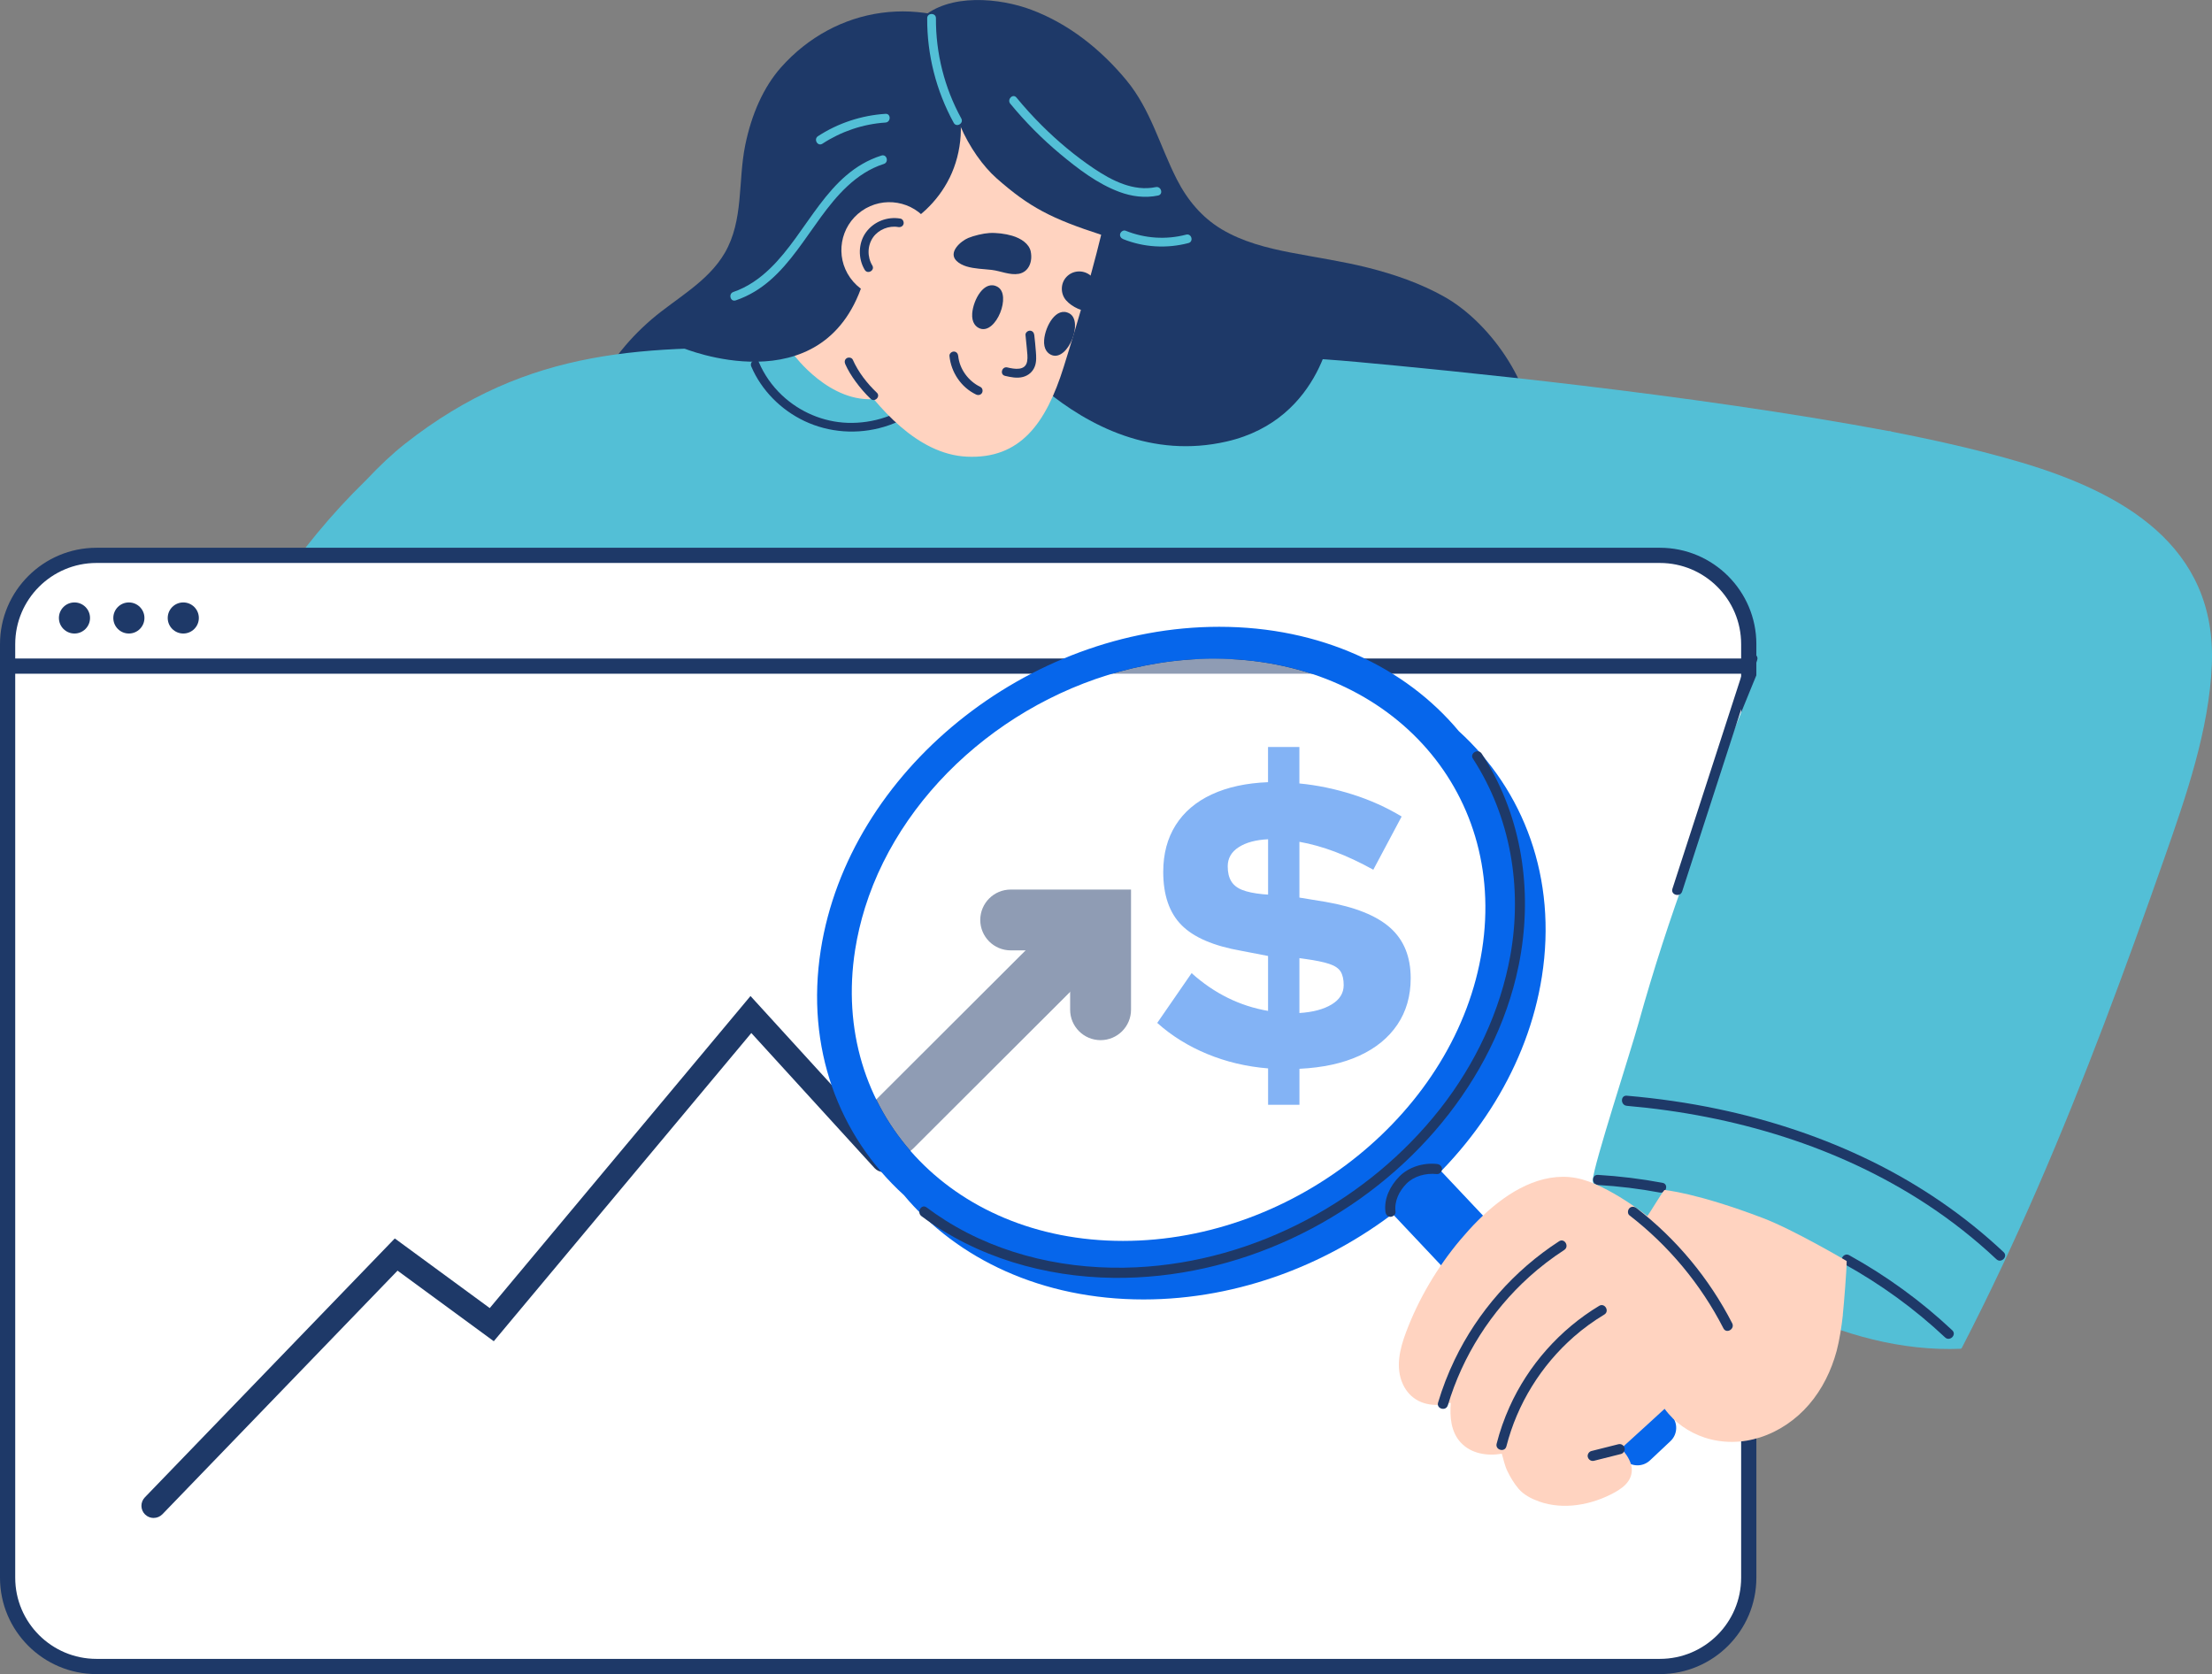 <?xml version="1.0" encoding="UTF-8"?>
<svg xmlns="http://www.w3.org/2000/svg" width="329" height="249" viewBox="0 0 329 249" fill="none">
  <rect x="0" y="0" width="329" height="249" fill="#808080" stroke="none"/>
  <g clip-path="url(#clip0_5769_1962)">
    <path d="M148.167 5.966C137.222 -1.153 124.263 0.923 116.175 10.009C113.567 12.94 111.769 17.006 110.832 21.634C109.75 26.966 110.628 32.755 107.798 37.618C105.28 41.946 100.594 44.343 96.899 47.51C93.199 50.685 90.088 54.656 88.128 59.129C86.611 62.585 85.823 66.388 86.194 70.134C86.045 71.025 86.004 71.929 86.135 72.856C86.466 75.272 88.372 77.348 90.718 77.99C91.773 78.279 92.909 78.207 93.865 77.655C95.16 76.904 95.78 75.453 96.143 74.073C96.641 72.169 96.754 70.219 96.826 68.266C96.998 68.627 97.216 68.962 97.487 69.261C98.52 70.387 100.105 70.722 101.572 70.762C103.066 70.803 104.579 70.649 106.046 70.378C111.774 69.31 117.235 66.149 120.549 61.296C122.46 58.5 123.438 55.262 124.249 52.005C125.1 48.577 125.965 45.171 127.143 41.833C129.461 35.266 132.617 28.997 136.534 23.235C138.599 20.195 140.89 17.323 143.267 14.528C144.499 13.081 145.753 11.651 147.003 10.217C147.533 9.611 148.257 8.983 148.547 8.214C148.842 7.436 148.819 6.382 148.162 5.957L148.167 5.966Z" fill="#1E3968"></path>
    <path d="M228.053 69.455C228.248 68.456 227.945 67.379 228.044 66.167C228.687 58.229 222.022 48.165 214.795 44.122C211.245 42.132 207.364 40.797 203.429 39.807C199.643 38.857 195.785 38.305 191.955 37.563C188.413 36.876 184.827 35.967 181.707 34.103C178.755 32.339 176.586 29.721 175.037 26.681C172.497 21.701 171.157 16.305 167.529 11.927C163.685 7.287 158.93 3.532 153.397 1.452C148.756 -0.294 141.175 -1.086 137.01 2.75C130.607 8.648 135.198 13.089 134.777 20.942C134.628 23.732 134.836 26.527 135.076 29.309C135.33 32.276 135.633 35.239 135.995 38.197C136.629 43.416 137.512 48.785 140.116 53.435C142.235 57.23 145.627 60.549 149.851 61.843C153.66 65.43 158.111 68.315 162.834 70.581C169.88 73.965 177.482 76.018 185.099 77.655C192.797 79.315 200.698 80.523 208.596 80.369C215.139 80.243 218.399 78.84 223.914 75.118C226.138 73.616 227.619 71.78 228.067 69.455H228.053Z" fill="#1E3968"></path>
    <path d="M201.821 53.833C178.139 51.653 132.499 52.105 118.027 51.843C96.31 51.445 78.736 51.445 60.248 66C58.35 67.492 56.403 69.338 54.474 71.391C33.595 91.681 23.787 119.588 11.742 154.438C-1.562 192.928 21.618 199.672 38.952 198.374C44.413 197.967 49.96 196.018 54.999 193.544C60.035 193.996 65.224 193.901 70.431 192.91C76.726 191.712 82.861 189.138 88.422 185.352C99.226 177.993 107.332 167.034 113.15 155.808C116.723 148.92 119.567 141.773 121.74 134.541C123.366 129.132 124.648 123.659 125.481 118.195C131.49 117.747 137.499 117.322 143.467 117.263C149.747 117.2 156.073 117.204 162.404 114.97C166.954 113.364 171.211 110.89 175.096 107.864C178.95 108.733 201.283 122.08 207.645 123.215L260.797 123.69C272.158 104.418 278.769 85.186 281.345 64.195C251.441 58.564 214.931 55.036 201.821 53.833Z" fill="#53BFD6"></path>
    <path d="M144.843 46.334C144.843 46.334 160.262 70.758 182.445 65.669C196.908 62.354 198.267 47.781 198.267 47.781L144.843 46.334Z" fill="#1E3968"></path>
    <path d="M111.742 54.516C113.255 58.062 116.162 60.97 119.639 62.621C123.321 64.367 127.559 64.652 131.462 63.494C133.69 62.834 135.755 61.721 137.521 60.215C138.16 59.672 137.236 58.758 136.602 59.297C133.699 61.766 129.855 63.019 126.06 62.892C122.438 62.77 118.937 61.273 116.307 58.79C114.83 57.397 113.658 55.732 112.865 53.864C112.539 53.1 111.416 53.76 111.742 54.52V54.516Z" fill="#1E3968"></path>
    <path d="M121.156 41.372L118.027 52.725C118.027 52.725 123.457 60.178 130.453 59.31C137.449 58.442 135.239 45.334 135.239 45.334L121.161 41.372H121.156Z" fill="#FFD3C0"></path>
    <path d="M158.201 54.602C160.447 47.469 163.028 38.423 164.233 32.977C165.65 26.564 165.46 22.927 162.34 16.554C159.9 11.579 154.112 7.771 148.919 6.192C145.527 5.156 141.891 4.781 138.382 5.41C134.555 6.097 131.146 8.087 128.451 10.909C125.472 14.03 123.475 17.943 122.021 21.991C120.581 26.012 119.517 37.297 120.708 43.742C121.6 48.559 124.521 51.933 126.676 55.045C130.552 60.635 136.453 67.564 143.775 67.922C151.753 68.311 155.575 62.965 158.201 54.602Z" fill="#FFD3C0"></path>
    <path d="M101.513 51.739C101.513 51.739 122.311 60.418 128.311 42.163C134.306 23.909 146.727 14.559 144.599 8.861C142.471 3.162 135.257 0.556 130.181 4.862C125.105 9.168 122.406 12.37 119.857 22.099C117.307 31.828 117.172 47.256 112.159 48.717C107.151 50.178 101.513 51.739 101.513 51.739Z" fill="#1E3968"></path>
    <path d="M141.225 26.469C139.482 30.006 136.421 32.878 132.785 34.406C131.363 35.004 129.778 35.429 128.225 35.392C129.275 31.34 130.584 27.351 132.146 23.465C133.047 21.226 133.994 18.983 135.158 16.862C135.728 15.821 136.362 14.813 137.087 13.872C137.752 13.008 138.495 12.149 139.455 11.597C139.831 11.38 140.555 10.964 140.872 11.466C141.067 11.778 141.08 12.194 141.148 12.542C141.221 12.918 141.32 13.302 141.583 13.587C141.692 13.709 141.837 13.791 141.995 13.782C143.471 17.857 143.136 22.597 141.23 26.469H141.225Z" fill="#1E3968"></path>
    <path d="M167.611 23.565C167.294 21.841 166.746 20.159 165.994 18.576C164.505 15.423 162.254 12.682 159.583 10.453C156.879 8.191 153.719 6.323 150.381 5.174C148.638 4.573 146.813 4.175 144.966 4.102C143.675 4.053 142.317 4.193 141.175 4.803C140.139 4.546 139.074 4.428 138.019 4.668C136.516 5.007 141.991 7.49 141.597 9.005C140.012 15.084 144.237 22.986 148.221 26.514C153.116 30.842 156.408 32.525 163.825 34.931C168.417 36.419 170.731 39.753 171.555 35.569C171.745 34.592 167.665 30.11 167.774 29.124C167.978 27.269 167.951 25.406 167.616 23.569L167.611 23.565Z" fill="#1E3968"></path>
    <path d="M137.906 2.709C137.874 8.141 139.242 13.519 141.855 18.277C142.258 19.01 143.381 18.354 142.978 17.622C140.469 13.058 139.174 7.911 139.206 2.709C139.21 1.873 137.911 1.873 137.906 2.709Z" fill="#53BFD6"></path>
    <path d="M167.063 35.569C170.133 36.804 173.561 36.994 176.762 36.152C177.573 35.94 177.229 34.687 176.418 34.899C173.425 35.686 170.278 35.469 167.412 34.316C167.081 34.185 166.701 34.461 166.61 34.768C166.506 35.139 166.742 35.438 167.063 35.569Z" fill="#53BFD6"></path>
    <path d="M150.264 15.423C152.5 18.142 154.986 20.652 157.694 22.909C160.348 25.116 163.223 27.328 166.488 28.545C168.336 29.232 170.305 29.485 172.248 29.083C173.067 28.911 172.719 27.663 171.904 27.83C168.58 28.522 165.338 26.844 162.662 25.039C159.895 23.176 157.318 21.014 154.955 18.662C153.628 17.341 152.369 15.953 151.183 14.51C150.653 13.863 149.738 14.786 150.264 15.428V15.423Z" fill="#53BFD6"></path>
    <path d="M109.424 44.678C117.466 41.955 120.219 33.158 125.97 27.753C127.55 26.27 129.37 25.044 131.449 24.388C132.246 24.139 131.906 22.882 131.105 23.135C122.995 25.695 120.174 34.52 114.504 39.965C112.947 41.462 111.144 42.724 109.08 43.425C108.292 43.692 108.631 44.945 109.424 44.678Z" fill="#53BFD6"></path>
    <path d="M122.32 21.376C125.128 19.544 128.352 18.449 131.698 18.228C132.527 18.173 132.536 16.875 131.698 16.93C128.125 17.165 124.661 18.3 121.663 20.254C120.966 20.711 121.618 21.832 122.32 21.376Z" fill="#53BFD6"></path>
    <path d="M152.528 49.839C152.605 50.508 152.672 51.182 152.727 51.852C152.777 52.467 152.881 53.127 152.772 53.738C152.514 55.19 150.888 54.905 149.824 54.651C149.009 54.461 148.665 55.714 149.48 55.904C150.354 56.108 151.26 56.298 152.147 56.067C152.971 55.85 153.614 55.294 153.913 54.498C154.18 53.792 154.126 53.005 154.067 52.268C154.004 51.454 153.927 50.644 153.832 49.834C153.791 49.486 153.565 49.183 153.18 49.183C152.858 49.183 152.487 49.482 152.528 49.834V49.839Z" fill="#1E3968"></path>
    <path d="M145.794 48.876C145.147 48.654 144.495 47.998 144.603 46.596C144.762 44.57 146.396 41.566 148.366 42.661C150.481 43.837 148.176 49.685 145.794 48.876Z" fill="#1E3968"></path>
    <path d="M156.49 52.838C155.842 52.616 155.19 51.96 155.299 50.558C155.457 48.532 157.092 45.529 159.062 46.623C161.176 47.799 158.872 53.647 156.49 52.838Z" fill="#1E3968"></path>
    <path d="M136.397 43.021C139.616 40.748 140.381 36.3 138.106 33.085C135.831 29.87 131.378 29.106 128.16 31.378C124.941 33.65 124.176 38.098 126.45 41.313C128.725 44.528 133.178 45.293 136.397 43.021Z" fill="#FFD3C0"></path>
    <path d="M129.742 39.486C128.963 38.201 128.999 36.501 129.878 35.27C130.688 34.14 132.219 33.525 133.586 33.769C133.93 33.832 134.288 33.674 134.388 33.316C134.474 33.004 134.279 32.579 133.935 32.516C131.988 32.172 129.991 32.941 128.813 34.538C127.632 36.143 127.595 38.455 128.619 40.142C129.049 40.856 130.176 40.205 129.742 39.486Z" fill="#1E3968"></path>
    <path d="M145.83 57.555C144.019 56.691 142.711 54.887 142.52 52.942C142.484 52.593 142.244 52.29 141.868 52.29C141.542 52.29 141.185 52.589 141.216 52.942C141.456 55.37 142.95 57.614 145.169 58.677C145.486 58.826 145.871 58.763 146.057 58.442C146.224 58.157 146.143 57.704 145.821 57.555H145.83Z" fill="#1E3968"></path>
    <path d="M130.417 58.41C128.958 57.021 127.659 55.352 126.839 53.502C126.699 53.181 126.228 53.109 125.952 53.267C125.621 53.462 125.576 53.833 125.716 54.154C126.128 55.086 126.672 55.954 127.274 56.773C127.94 57.682 128.678 58.546 129.493 59.319C130.1 59.894 131.019 58.98 130.412 58.401L130.417 58.41Z" fill="#1E3968"></path>
    <path d="M153.311 37.428C153.066 36.252 151.876 35.46 150.535 35.062C149.525 34.764 148.199 34.596 147.144 34.66C146.243 34.714 144.857 35.044 144.019 35.392C142.932 35.84 140.954 37.514 142.271 38.807C142.665 39.196 143.209 39.459 143.734 39.621C144.961 39.997 146.247 39.997 147.506 40.146C148.796 40.3 150.209 40.96 151.513 40.73C153.062 40.454 153.605 38.843 153.306 37.428H153.311Z" fill="#1E3968"></path>
    <path d="M163.391 42.598C163.119 42.032 162.865 41.426 162.028 40.847C160.955 40.105 159.501 40.241 158.609 41.2C157.717 42.159 157.708 43.697 158.573 44.678C159.039 45.207 159.669 45.619 160.307 45.908C160.914 46.189 161.584 46.316 162.2 45.985C163.314 45.384 163.948 43.76 163.391 42.598Z" fill="#1E3968"></path>
    <path d="M246.882 82.603H14.35C7.05 82.603 1.132 88.514 1.132 95.806V234.667C1.132 241.958 7.05 247.869 14.35 247.869H246.882C254.181 247.869 260.099 241.958 260.099 234.667V95.806C260.099 88.514 254.181 82.603 246.882 82.603Z" fill="white"></path>
    <path d="M246.881 249H14.35C6.439 249 0 242.568 0 234.667V95.806C0 87.904 6.439 81.473 14.35 81.473H246.881C254.792 81.473 261.231 87.904 261.231 95.806V234.667C261.231 242.568 254.792 249 246.881 249ZM14.35 83.734C7.684 83.734 2.264 89.148 2.264 95.806V234.667C2.264 241.324 7.684 246.738 14.35 246.738H246.881C253.547 246.738 258.967 241.324 258.967 234.667V95.806C258.967 89.148 253.547 83.734 246.881 83.734H14.35Z" fill="#1E3968"></path>
    <path d="M260.099 97.945H1.132V100.207H260.099V97.945Z" fill="#1E3968"></path>
    <path d="M11.076 94.228C12.354 94.228 13.39 93.193 13.39 91.916C13.39 90.64 12.354 89.605 11.076 89.605C9.798 89.605 8.762 90.64 8.762 91.916C8.762 93.193 9.798 94.228 11.076 94.228Z" fill="#1E3968"></path>
    <path d="M19.168 94.228C20.446 94.228 21.482 93.193 21.482 91.916C21.482 90.64 20.446 89.605 19.168 89.605C17.89 89.605 16.854 90.64 16.854 91.916C16.854 93.193 17.89 94.228 19.168 94.228Z" fill="#1E3968"></path>
    <path d="M27.26 94.228C28.538 94.228 29.574 93.193 29.574 91.916C29.574 90.64 28.538 89.605 27.26 89.605C25.982 89.605 24.946 90.64 24.946 91.916C24.946 93.193 25.982 94.228 27.26 94.228Z" fill="#1E3968"></path>
    <path d="M132.667 172.114C131.508 172.114 130.348 171.67 129.465 170.788C127.699 169.02 127.699 166.157 129.465 164.393L158.835 135.075C160.606 133.311 163.472 133.311 165.238 135.075C167.004 136.843 167.004 139.706 165.238 141.47L135.868 170.788C134.985 171.67 133.826 172.114 132.667 172.114Z" fill="#1E3968"></path>
    <path d="M22.849 225.779C22.397 225.779 21.944 225.612 21.591 225.272C20.871 224.58 20.848 223.432 21.545 222.712L58.717 184.204L72.841 194.561L111.625 148.146L132.749 171.299C133.423 172.037 133.369 173.181 132.631 173.855C131.893 174.529 130.747 174.475 130.072 173.737L111.747 153.651L73.443 199.491L59.129 188.993L24.158 225.223C23.8 225.589 23.329 225.774 22.854 225.774L22.849 225.779Z" fill="#1E3968"></path>
    <path d="M163.694 154.709C161.195 154.709 159.166 152.683 159.166 150.186V141.357H150.327C147.827 141.357 145.799 139.331 145.799 136.834C145.799 134.338 147.827 132.311 150.327 132.311H168.222V150.186C168.222 152.683 166.194 154.709 163.694 154.709Z" fill="#1E3968"></path>
    <path d="M188.608 164.334V158.911C185.411 158.653 182.4 157.943 179.565 156.772C176.731 155.6 174.249 154.058 172.121 152.145L177.233 144.74C180.598 147.762 184.388 149.634 188.604 150.358V142.189L184.642 141.425C180.512 140.701 177.537 139.426 175.73 137.594C173.919 135.767 173.013 133.125 173.013 129.679C173.013 126.997 173.629 124.681 174.865 122.722C176.101 120.769 177.89 119.244 180.231 118.159C182.572 117.073 185.362 116.467 188.599 116.341V111.107H193.263V116.53C195.903 116.784 198.534 117.327 201.156 118.159C203.778 118.986 206.214 120.086 208.473 121.447L204.258 129.362C202.256 128.254 200.35 127.363 198.539 126.68C196.727 126.002 194.97 125.509 193.268 125.21V133.505L197.167 134.143C201.554 134.907 204.76 136.196 206.784 138.006C208.808 139.815 209.818 142.312 209.818 145.505C209.818 148.142 209.157 150.439 207.839 152.398C206.517 154.356 204.633 155.899 202.184 157.025C199.734 158.151 196.763 158.802 193.272 158.97V164.329H188.608V164.334ZM188.608 133.062V124.83C186.779 124.916 185.316 125.31 184.234 126.011C183.147 126.712 182.604 127.662 182.604 128.851C182.604 129.747 182.771 130.479 183.116 131.054C183.455 131.628 183.999 132.067 184.746 132.361C185.493 132.659 186.503 132.872 187.78 132.999L188.608 133.062ZM193.272 150.675C195.274 150.548 196.872 150.123 198.063 149.399C199.254 148.675 199.852 147.721 199.852 146.527C199.852 145.677 199.702 145.007 199.403 144.519C199.105 144.03 198.543 143.646 197.71 143.37C196.881 143.094 195.699 142.85 194.164 142.637L193.268 142.511V150.679L193.272 150.675Z" fill="#0666EB"></path>
    <g opacity="0.5">
      <path d="M180.593 97.968C177.745 97.968 174.919 98.208 172.144 98.66C152.043 101.948 134.419 116.594 128.659 134.993C128.016 137.042 127.523 139.136 127.188 141.271C123.443 165.184 141.275 184.57 167.027 184.57C192.779 184.57 216.687 165.184 220.432 141.271C224.177 117.358 206.345 97.973 180.593 97.973V97.968Z" fill="white"></path>
    </g>
    <path d="M216.982 108.755C209.021 99.212 196.401 93.228 181.336 93.228C152.768 93.228 126.237 114.739 122.08 141.271C119.793 155.867 124.752 168.938 134.433 177.749C142.394 187.293 155.014 193.277 170.079 193.277C198.647 193.277 225.178 171.765 229.335 145.233C231.621 130.638 226.663 117.566 216.982 108.755ZM220.432 141.271C216.688 165.184 192.774 184.57 167.027 184.57C141.28 184.57 123.443 165.184 127.188 141.271C127.523 139.141 128.021 137.047 128.66 134.993C134.419 116.598 152.043 101.948 172.144 98.66C174.924 98.208 177.745 97.968 180.593 97.968C206.341 97.968 224.177 117.354 220.432 141.267V141.271Z" fill="#0666EB"></path>
    <path d="M300.55 68.763C294.129 66.859 287.59 65.421 281.015 64.141C266.901 83.703 263.871 94.544 254.502 116.829C255.295 116.974 251.238 125.586 252.03 125.73C252.732 125.861 250.509 128.847 251.21 128.978C248.394 136.599 245.894 144.333 243.712 152.158C242.444 156.704 237.073 173.131 236.897 175.501C236.756 177.374 242.172 179.644 243.005 180.241C243.925 180.902 244.848 181.562 245.772 182.222C247.62 183.539 249.481 184.841 251.36 186.108C255.132 188.654 258.999 191.079 263.033 193.195C270.872 197.316 279.503 200.324 288.423 200.622C289.478 200.658 290.533 200.654 291.584 200.613C291.683 200.613 291.765 200.532 291.806 200.45C295.836 192.657 299.562 184.719 303.063 176.677C306.563 168.631 309.832 160.489 312.952 152.289C316.077 144.08 319.047 135.817 321.954 127.53C325.142 118.43 328.565 108.588 328.973 98.882C329.716 81.115 315.624 73.232 300.55 68.759V68.763Z" fill="#53BFD6"></path>
    <path d="M250.196 132.592C253.094 123.65 255.992 114.708 258.89 105.766C259.71 103.233 260.534 100.7 261.354 98.167C261.652 97.244 260.199 96.851 259.904 97.769C257.006 106.711 254.108 115.653 251.21 124.595C250.391 127.128 249.567 129.661 248.747 132.194C248.448 133.116 249.902 133.51 250.196 132.592Z" fill="#1E3968"></path>
    <path d="M274.286 187.998C279.724 191.011 284.773 194.67 289.302 198.926C290.008 199.586 291.072 198.528 290.366 197.863C285.747 193.521 280.589 189.771 275.042 186.7C274.195 186.23 273.435 187.528 274.281 187.998H274.286Z" fill="#1E3968"></path>
    <path d="M237.667 176.252C240.759 176.433 243.834 176.808 246.877 177.378C247.823 177.555 248.226 176.107 247.275 175.931C244.101 175.338 240.891 174.94 237.667 174.75C236.702 174.692 236.702 176.193 237.667 176.252Z" fill="#1E3968"></path>
    <path d="M241.968 164.479C249.915 165.171 257.799 166.672 265.397 169.115C272.832 171.503 279.978 174.809 286.517 179.093C290.221 181.521 293.707 184.267 296.936 187.297C297.642 187.958 298.707 186.899 298 186.234C292.2 180.78 285.561 176.257 278.416 172.742C271.18 169.183 263.468 166.623 255.58 164.963C251.088 164.017 246.537 163.366 241.964 162.973C240.999 162.891 241.004 164.393 241.964 164.474L241.968 164.479Z" fill="#1E3968"></path>
    <path d="M205.319 178.636L212.322 172.051L248.571 210.514C249.598 211.604 249.546 213.324 248.455 214.35L245.408 217.215C244.317 218.241 242.595 218.189 241.568 217.099L205.319 178.636Z" fill="#0666EB"></path>
    <path d="M274.087 195.583C274.263 193.91 274.666 188.844 274.666 187.564C274.666 187.564 266.805 182.919 262.2 181.169C252.297 177.396 247.561 176.998 247.561 176.998C247.022 177.627 245.518 180.214 245.016 180.875C244.799 180.707 244.586 180.535 244.368 180.373C242.154 178.744 239.768 177.211 237.245 176.112C236.018 175.578 234.723 175.185 233.387 175.072C232.138 174.968 230.879 175.085 229.661 175.379C227.148 175.99 224.847 177.306 222.814 178.88C220.731 180.49 218.888 182.403 217.195 184.412C215.474 186.456 213.934 188.645 212.58 190.943C211.217 193.259 210.045 195.692 209.103 198.211C208.193 200.645 207.518 203.422 208.664 205.9C209.153 206.959 209.94 207.836 210.987 208.365C212.01 208.886 213.192 209.039 214.328 208.935C214.831 208.89 215.315 208.791 215.786 208.655C215.61 210.731 215.8 212.965 217.249 214.544C218.798 216.231 221.198 216.593 223.371 216.222C223.598 217.009 223.828 218.049 224.186 218.782C224.662 219.745 225.133 220.559 225.843 221.41C226.627 222.341 227.768 222.916 228.891 223.323C230.72 223.979 232.704 224.11 234.624 223.843C236.571 223.572 238.464 222.916 240.18 221.966C240.94 221.545 241.706 221.016 242.199 220.283C242.72 219.515 242.838 218.61 242.562 217.728C242.294 216.869 241.737 216.109 241.135 215.43C242.444 214.241 243.748 213.051 245.052 211.862C245.899 211.088 246.741 210.315 247.588 209.541C249.041 211.563 251.179 213.047 253.542 213.825C256.232 214.707 259.117 214.657 261.806 213.788C264.618 212.884 267.136 211.147 269.056 208.917C271.035 206.624 272.384 203.847 273.172 200.934C273.584 199.401 273.928 197.176 274.096 195.592L274.087 195.583Z" fill="#FFD3C0"></path>
    <path d="M215.343 209.026C217.534 201.685 221.777 195.032 227.465 189.898C229.086 188.437 230.82 187.112 232.649 185.922C233.46 185.398 232.704 184.1 231.889 184.624C225.223 188.944 219.785 195.104 216.348 202.264C215.361 204.317 214.537 206.443 213.889 208.623C213.613 209.55 215.062 209.948 215.338 209.021L215.343 209.026Z" fill="#1E3968"></path>
    <path d="M224.05 215.136C225.658 208.827 229.203 203.105 234.098 198.813C235.502 197.583 237.015 196.488 238.613 195.525C239.442 195.027 238.685 193.729 237.852 194.227C232.015 197.745 227.293 203.069 224.508 209.284C223.72 211.043 223.077 212.861 222.601 214.734C222.361 215.67 223.81 216.073 224.05 215.132V215.136Z" fill="#1E3968"></path>
    <path d="M237.092 217.271C238.427 216.936 239.763 216.597 241.099 216.263C241.479 216.168 241.746 215.72 241.624 215.34C241.497 214.946 241.108 214.711 240.7 214.815C239.365 215.15 238.029 215.489 236.693 215.824C236.313 215.919 236.046 216.367 236.168 216.747C236.295 217.14 236.684 217.375 237.092 217.271Z" fill="#1E3968"></path>
    <path d="M242.353 180.766C248.19 185.275 252.972 191.015 256.336 197.578C256.776 198.437 258.075 197.678 257.636 196.818C254.222 190.16 249.34 184.28 243.417 179.703C243.096 179.454 242.67 179.396 242.353 179.703C242.091 179.961 242.032 180.517 242.353 180.766Z" fill="#1E3968"></path>
    <path d="M207.563 180.237C207.364 178.609 208.125 177.139 209.193 176.053C210.285 174.94 212.064 174.447 213.717 174.628C214.12 174.674 214.469 174.253 214.469 173.878C214.469 173.434 214.125 173.172 213.717 173.127C211.729 172.914 209.547 173.552 208.129 174.99C206.775 176.365 205.815 178.265 206.06 180.237C206.11 180.639 206.372 180.988 206.812 180.988C207.178 180.988 207.613 180.644 207.563 180.237Z" fill="#1E3968"></path>
    <path d="M219.078 112.844C224.675 121.492 226.45 131.995 224.644 142.085C223.149 150.421 219.418 158.269 214.202 164.917C208.854 171.729 202.039 177.347 194.391 181.408C186.58 185.56 177.872 188.071 169.024 188.496C159.125 188.971 149.055 186.836 140.618 181.517C139.659 180.911 138.726 180.269 137.816 179.59C137.041 179.011 136.29 180.314 137.055 180.888C145.255 187.012 155.439 189.943 165.614 190.065C174.779 190.174 183.894 188.057 192.186 184.185C200.264 180.413 207.59 174.945 213.427 168.206C219.119 161.634 223.435 153.818 225.49 145.346C227.922 135.319 227.08 124.586 222.289 115.368C221.705 114.246 221.066 113.156 220.378 112.093C219.853 111.284 218.553 112.035 219.078 112.853V112.844Z" fill="#1E3968"></path>
  </g>
  <defs>
    <clipPath id="clip0_5769_1962">
      <rect width="329" height="249" fill="white"></rect>
    </clipPath>
  </defs>
</svg>
